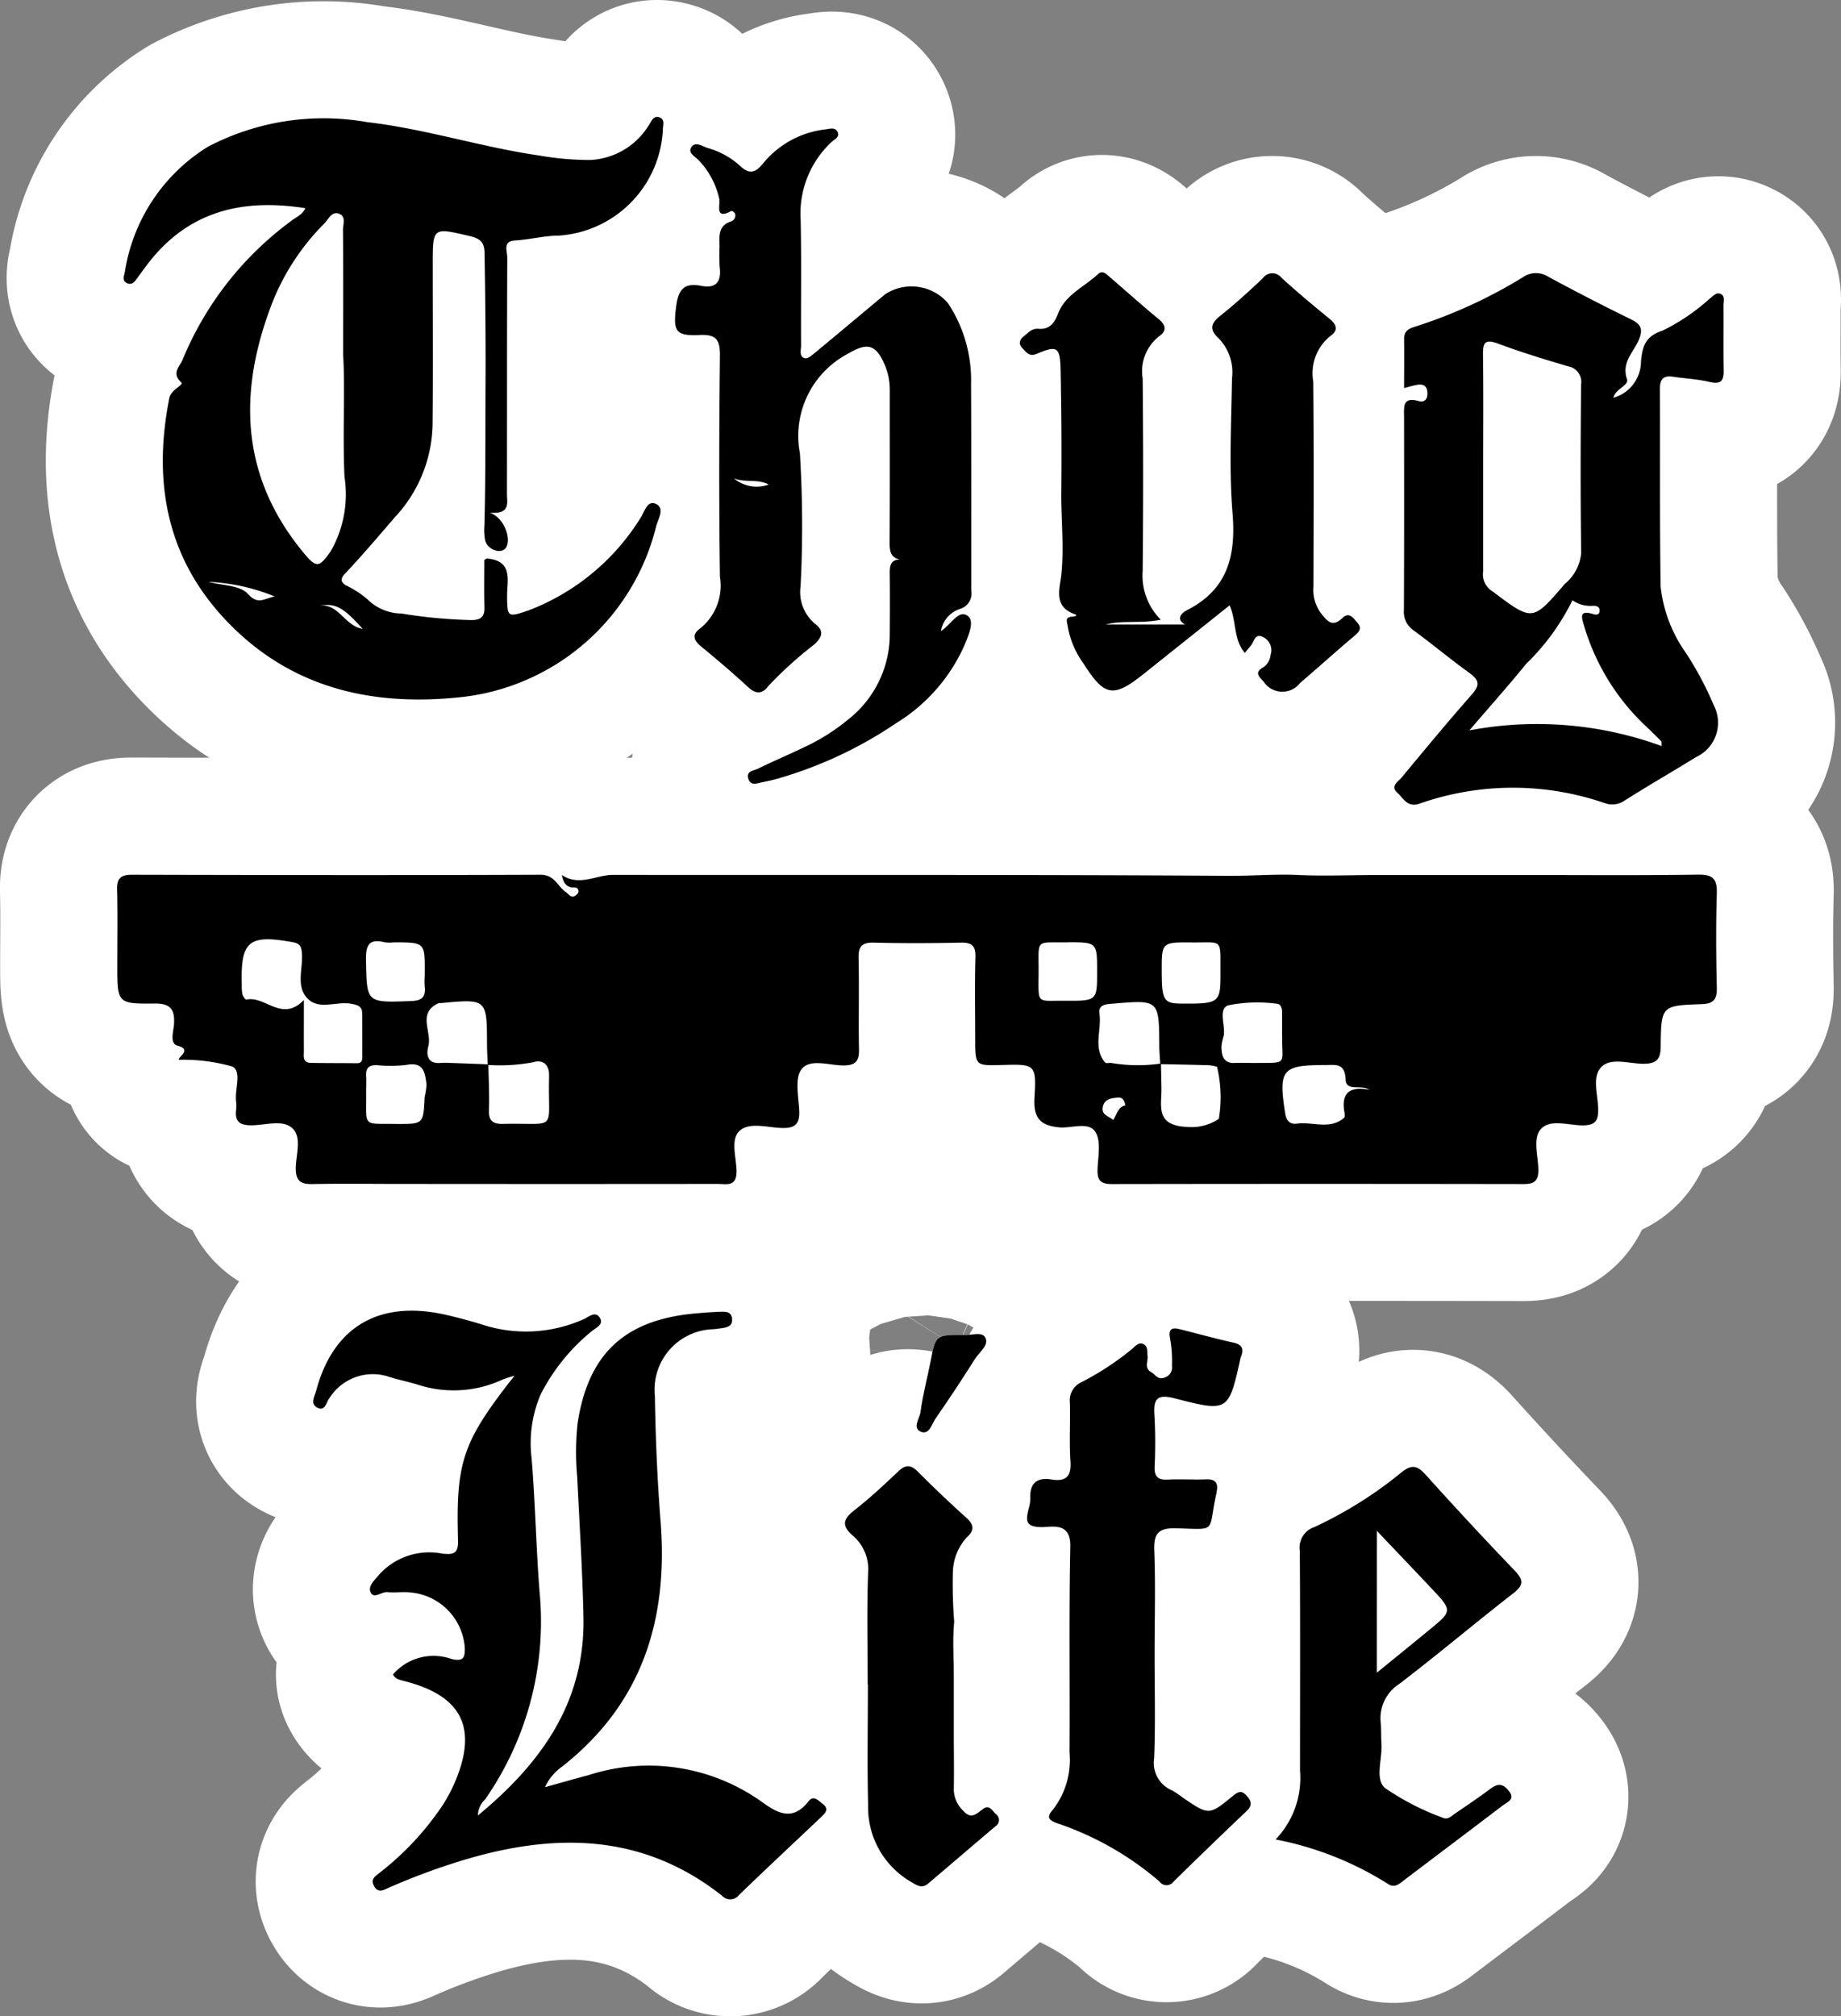 <svg xmlns="http://www.w3.org/2000/svg" viewBox="0 0 82.245 90.053"><rect x="0" y="0" width="82.245" height="90.053" fill="#808080" stroke="none"/><defs><style>.cls-1,.cls-2{fill:#fff;}.cls-2{stroke:#fff;stroke-linejoin:round;stroke-width:10.46px;}</style></defs><title>thug</title><g id="Warstwa_2" data-name="Warstwa 2"><g id="content"><path class="cls-1" d="M47.7,56.56c-.018-.23-3.078-5.982-3.078-5.982L40.17,48.8l-4.524,5.611S33.575,57.4,33.882,57.4s3.03,1.136,3.03,1.136Z"/><path class="cls-2" d="M75.871,39.062c-2.5.037-5.01.016-7.516.017l-3.468,0c-1.128,0-2.257,0-3.386,0-1.155,0-2.314.055-3.467,0-1.05-.05-2.095.043-3.144.036-9.165-.06-18.331-.03-27.5-.042-.759,0-1.5.526-2.289.007.056.313.16.465.361.534.136.046.36-.057.377.192,0,.062-.078.149-.142.191-.2.128-.284-.064-.412-.15-.38-.255-.5-.786-1.141-.783-6.083.027-12.166.017-18.25,0-.5,0-.68.151-.667.66.03,1.128.009,2.257.009,3.386,0,1.69,0,1.724,1.667,1.706.715-.008.906.265.866.92-.021.327-.212.866.165.966.679.178-.04.526.061.627a7.967,7.967,0,0,1,2.369.3c.448.206.11,1.013.176,1.546a1.831,1.831,0,0,1,0,.412c-.058.509.179.665.668.669.625,0,1.4-.272,1.839.126.455.413.154,1.2.16,1.82,0,.565.248.69.756.679,1.238-.026,2.477-.007,3.715-.007q7.185,0,14.368,0c.383,0,.854.146.851-.548,0-.622-.287-1.434.137-1.823.448-.411,1.263-.138,1.914-.126.587.011.775-.2.749-.772-.029-.63-.21-1.439.1-1.849.373-.495,1.233-.174,1.876-.174.554,0,.7-.2.694-.722-.026-1.348.014-2.7-.018-4.045-.013-.526.123-.732.681-.717,1.293.036,2.588.031,3.881,0,.5-.011.674.138.659.654-.035,1.21-.011,2.421-.011,3.633s0,1.212,1.2,1.177c1.473-.042,1.539-.038,1.449,1.451-.055.9.239,1.255,1.108,1.335.555.051,1.317-.279,1.618.214.261.426.1,1.123.09,1.7-.013.464.163.619.628.618q9.207-.017,18.414,0c.445,0,.649-.128.651-.607,0-.629-.266-1.425.111-1.847.423-.474,1.25-.157,1.9-.167.508-.008.659-.186.662-.679,0-.652-.29-1.469.129-1.914s1.255-.154,1.9-.158c.565,0,.759-.19.764-.768.014-1.817.036-1.837,1.816-1.894.546-.017.7-.21.691-.734-.029-1.4-.041-2.808,0-4.211C76.718,39.26,76.53,39.053,75.871,39.062ZM15.957,47.487c-.688-.008-1.376,0-2.064-.015-.388-.006-.311-.313-.314-.545-.008-.682,0-1.364,0-2.264-.987,1.018-1.712-.2-2.569-.017-.042.009-.149-.145-.174-.237a1.857,1.857,0,0,1-.028-.41c-.061-1.977.308-2.276,2.292-1.914.327.06.373.217.394.5.05.672-.268,1.446.23,1.991.514.562,1.3.137,1.954.254.265.047.5.09.508.414.011.66.011,1.32.007,1.98C16.189,47.364,16.147,47.489,15.957,47.487Zm1.244-5.4a1.753,1.753,0,0,0,.41,0c1.371,0,1.371,0,1.366,1.334,0,.219-.018.44,0,.657.041.453-.134.608-.6.626-2.02.076-1.986.091-2.025-1.841C16.336,42.173,16.512,41.914,17.2,42.085Zm1.769,6.908c-.057,1.206-.054,1.206-1.216,1.2-1.61-.024-1.378.183-1.4-1.413,0-.248.013-.5,0-.743-.021-.361.144-.486.491-.472a5.928,5.928,0,0,0,1.319-.014c.779-.148.824.375.889.882A3.483,3.483,0,0,1,18.97,48.993Zm.714-1.518c-.6.054-.645-.386-.547-.753.17-.637-.516-1.489.467-1.918a.277.277,0,0,1,.082,0c2.068-.2,2.066-.2,2.071,1.861,0,.292.02.584.032.876L20.1,47.474A3.332,3.332,0,0,0,19.684,47.475ZM22.466,50.2c-.444.01-.64-.134-.622-.613.025-.672-.014-1.346-.026-2.02a7.748,7.748,0,0,0,2-.121c.392-.123.694.068.706.54,0,.055.005.109,0,.164C24.472,50.6,24.955,50.141,22.466,50.2Zm30.78-8.1c1.4.013,1.265-.208,1.273,1.35.007,1.354-.049,1.393-1.75,1.381-.79,0-.874-.149-.874-1.483C51.9,42.091,51.9,42.081,53.246,42.093Zm-5.695,2.6c-1.3-.01-1.152.2-1.152-1.38,0-1.411-.141-1.207,1.313-1.228,1.3,0,1.3,0,1.3,1.308S49.013,44.705,47.551,44.693Zm1.566.6c-.062-.439.3-.439.6-.465,2.06-.175,2.059-.175,2.071,1.886,0,.263.027.525.042.788a6.727,6.727,0,0,1-2.152-.019c-.1-.032-.27.03-.317-.027C48.813,46.8,49.219,46.013,49.117,45.292Zm.612,4.727c-.176-.171-.524-.214-.466-.56.062-.373.381-.418.677-.443.178-.016.3.095.332.354C49.943,49.437,49.9,49.778,49.729,50.019Zm4.723-.047a2.188,2.188,0,0,1-1.4.362c-1.469-.058-1.146-.944-1.163-1.763-.007-.347-.014-.7-.022-1.042.649.013,1.3.023,1.948.043a1.821,1.821,0,0,1,.558.074A5.829,5.829,0,0,1,54.452,49.972Zm1.539-2.5c-.275,0-.551-.01-.826,0-.535.022-.59-.35-.6-.738a2.373,2.373,0,0,1,.1-.469c.088-.469-.261-1.2.2-1.366a6.574,6.574,0,0,1,2.12-.079c.246,0,.292.2.29.414,0,.3,0,.606,0,1.057C57.253,47.578,57.588,47.465,55.991,47.473Zm4.076,2.215c.015.079.024.2-.02.24-.639.544-1.4.162-2.1.256-.327.043-.479-.134-.532-.474-.3-1.942-.138-2.144,1.786-2.142.459,0,.884-.11.916.647.023.56.694.207,1.062.458C60.31,48.506,59.9,48.8,60.067,49.688Z"/><path class="cls-2" d="M5.7,12.656c.233.087.34-.109.454-.263.131-.177.26-.355.392-.531,1.8-2.408,4.238-3.018,7.1-2.562-.141.3-.412.393-.621.553a14.576,14.576,0,0,0-4.871,6.222c-.114.285-.508.59-.053,1,.129.118-.456.308-.534.7-.777,3.918-.054,7.426,2.87,10.275,2.807,2.735,6.3,3.474,10.065,3.087a10.1,10.1,0,0,0,8.8-7.622c.08-.345.42-.827-.018-1.023-.386-.173-.507.393-.693.658a10.138,10.138,0,0,1-5.011,4.113c-.9.3-.923.292-.933-.608-.008-.722.3-1.614-.9-1.719-.022,0-.047.026-.119.066,0,.685-.013,1.4.005,2.11.011.426-.159.577-.585.574a22.1,22.1,0,0,1-3.111-.292,2.2,2.2,0,0,1-1.529-.636,4.282,4.282,0,0,0-.964-.624c-.247-.155-.238-.308-.038-.521.767-.814,1.495-1.671,2.22-2.512a6.238,6.238,0,0,0,1.694-4.195c.021-2.366,0-4.732.006-7.1,0-1.667,0-1.653,1.641-1.269.433.1.663.238.672.741.033,1.949.055,3.9.044,5.847-.012,2.113.007,4.231-.05,6.346a2.472,2.472,0,0,0,.033.656c.1.408.667.624.9.369.3-.329,0-1.352-.691-1.6.939.071.765-.443.766-.835,0-3.521,0-7.041.014-10.562,0-.274-.214-.729.338-.762.648-.038,1.315-.211,1.92-.215A4.987,4.987,0,0,0,29.61,5.821c0-.2.128-.482-.158-.574s-.357.2-.475.362a3.251,3.251,0,0,1-2.6,1.543,13.156,13.156,0,0,1-2.294-.2C21.5,6.575,19,5.757,16.408,5.459a11.134,11.134,0,0,0-7.122,1.1,8.019,8.019,0,0,0-3.709,5.6C5.54,12.32,5.44,12.559,5.7,12.656ZM11.07,26.523c-.352-.39-1.156-.372-1.759-.535a8.817,8.817,0,0,1,2.963.652C11.773,26.746,11.525,27.027,11.07,26.523ZM16.2,28.09c-.853-.152-1.091-1.229-2.03-1.016C14.964,26.916,15.3,27.082,16.2,28.09ZM15.13,9.539c.346.113.19.475.192.726.014,1.73.007,3.461.007,5.589.1,1.545-.025,3.488.061,5.435a5.123,5.123,0,0,1-.613,3.321c-.506.723-.63.776-1.191.1-2.9-3.481-2.962-7.324-1.362-11.342a10.428,10.428,0,0,1,2.272-3.4C14.677,9.788,14.811,9.435,15.13,9.539Z"/><path class="cls-2" d="M36.119,80.451c-.717.925-1.411.519-2.12,0a8.7,8.7,0,0,0-7.706-1.165c-.652.168-1.3.359-1.948.539a2.311,2.311,0,0,1,.751-.909c3.585-2.8,4.762-6.563,4.414-10.962-.147-1.863-.225-3.735-.255-5.6a2.7,2.7,0,0,1,2.64-2.985c.136-.018.273-.033.408-.055.234-.039.431-.111.4-.411-.028-.315-.266-.32-.484-.313-.412.013-.824.043-1.235.082-3.106.3-4.714,1.823-5.181,4.9a12,12,0,0,0-.018,2.389c.1,2.088.236,4.176.279,6.265.078,3.8-1.883,6.527-4.715,8.862a1,1,0,0,1,.319-.714,13.892,13.892,0,0,0,2.433-9.3c-.154-1.974-.192-3.958-.352-5.931a5.528,5.528,0,0,1,.408-2.871,8.774,8.774,0,0,1,2.3-2.832c.175-.137.509-.283.354-.559-.2-.352-.5-.065-.719.033a6.313,6.313,0,0,1-4.585.238c-.524-.164-1.057-.3-1.592-.426-2.968-.678-5.027.529-5.788,3.382-.068.257-.279.57.022.749.376.224.422-.226.566-.407A2.29,2.29,0,0,1,17.39,61.5c.419.131.851.219,1.271.346a5.179,5.179,0,0,0,3.778-.218c.146-.067.3-.1.551-.184-2.308,2.943-2.621,3.809-2.525,7.342.016.623-.2.657-.7.609a3.016,3.016,0,0,0-2.842.958c-.186.228-.5.5-.36.778.152.3.483-.041.745-.017.327.03.662-.02.989.011a2.667,2.667,0,0,1,2.469,2.453c.014.439-.038.656-.594.522a2.391,2.391,0,0,0-2.614.693c.124.225.321.238.508.286,2.581.657,3.3,2.1,2.248,4.542a7.486,7.486,0,0,1-.5.946,12.917,12.917,0,0,1-2.851,3.073c-.185.156-.427.284-.247.6s.422.171.637.076a29.756,29.756,0,0,1,3.241-1.208c4.123-1.261,8.079-1.265,11.656,1.551a.5.5,0,0,0,.777-.037c1.209-1.164,2.435-2.311,3.654-3.465.189-.179.38-.359.066-.6C36.552,80.413,36.346,80.159,36.119,80.451Z"/><path class="cls-2" d="M76.877,13.13c-.2-.1-.352.1-.5.21a9.042,9.042,0,0,1-2.1,1.426c-.813.26-.9.761-.966,1.379a1.689,1.689,0,0,1-1.233,1.62c.08-.4.706-.543.608-.833-.256-.751.293-1.2.524-1.746.221-.521.075-.717-.374-.938q-1.851-.907-3.665-1.887a1.017,1.017,0,0,0-1.141.025,21.845,21.845,0,0,1-4.831,2.21c-.306.1-.477.214-.471.555.013.711,0,1.422,0,2.181.256-.066.432-.124.613-.154.271-.046.414.082.428.358s-.123.446-.393.37c-.728-.2-.651.267-.65.718,0,2.872.007,5.745-.007,8.618a1,1,0,0,0,.433.907c.841.62,1.644,1.293,2.491,1.9.432.312.491.534.115.959-1.075,1.215-2.108,2.469-3.145,3.718-.153.183-.516.382-.189.674.278.248.452.687,1.015.48a12.591,12.591,0,0,1,8.252-.016.978.978,0,0,0,.911-.129c1.046-.66,2.118-1.279,3.171-1.928a1.689,1.689,0,0,0,.789-2.313,14.8,14.8,0,0,0-1.237-2.326A6.281,6.281,0,0,1,74.188,26.2c-.045-2.944-.017-5.889-.031-8.834,0-.432.155-.6.586-.539.543.082,1.1.107,1.631.233.5.117.64-.041.63-.519-.019-.963,0-1.926-.009-2.89C76.994,13.472,77.089,13.231,76.877,13.13Zm-9.959,2.207c1.026.384,2.078.7,3.13,1.014a.712.712,0,0,1,.586.823c-.022,2.5-.032,5,.006,7.5a2.021,2.021,0,0,1-.735,1.4c-1.446,1.687-1.44,1.675-3.225.332a.888.888,0,0,1-.421-.9.575.575,0,0,0,0-.083V20.65c0-1.594.014-3.188-.007-4.781C66.245,15.352,66.3,15.1,66.918,15.337Zm7.3,17.778c.014.014,0,.052.013.209a16.234,16.234,0,0,0-8.59-.7c.927-1.082,1.753-2.007,2.534-2.968a10.208,10.208,0,0,0,2.07-2.845,1.4,1.4,0,0,0,.925.25c.13,0,.3.032.292.213s-.125.207-.284.158c-.689-.215-.5.2-.4.559a10.086,10.086,0,0,0,2.858,4.548C73.83,32.73,74.027,32.921,74.22,33.115Z"/><path class="cls-2" d="M31.264,14.964c.768-.038.9.257.894.95-.034,3.28-.042,6.56,0,9.839a2.452,2.452,0,0,1-.885,2.318c-.357.254-.308.513.027.79.722.595,1.437,1.2,2.124,1.835.347.32.622.3.89-.045a17.3,17.3,0,0,1,2.068-1.871c.375-.357.417-.617.026-.916a1.845,1.845,0,0,1-.647-1.677,53.018,53.018,0,0,0-.03-5.941,4.146,4.146,0,0,1,2.136-4.44c.813-.482,1.218-.472,1.618.408a2.869,2.869,0,0,1,.262,1.2c0,2.271.007,4.543-.008,6.814,0,.384.041.681.469.765-.47,0-.468.335-.464.7.011.853.009,1.706,0,2.559a4.847,4.847,0,0,1-1.854,3.882,9.105,9.105,0,0,1-1.8,1.161c-.741.359-1.5.682-2.241,1.041-.193.093-.558.108-.413.48.11.282.363.177.572.133.268-.057.539-.11.8-.192A18.521,18.521,0,0,0,40.033,32.3a7.779,7.779,0,0,0,3.058-3.491c.169-.421.474-1.073.13-1.309-.41-.281-.728.4-1.186.685A1.258,1.258,0,0,1,42.9,27.2a.718.718,0,0,0,.488-.812c0-3.083,0-6.166-.009-9.249a6.222,6.222,0,0,0-1.03-3.589,2.15,2.15,0,0,0-2.807-.4c-1.037.863-2.068,1.732-3.108,2.591-.142.117-.343.3-.474.267-.274-.064-.174-.364-.175-.565-.011-1.872.021-3.744-.018-5.615a4.367,4.367,0,0,1,1.386-3.484c.126-.117.38-.213.26-.451-.109-.214-.334-.134-.52-.109a4.226,4.226,0,0,0-2.824,1.545c-.339.419-.62.458-1.013.085a3.53,3.53,0,0,0-1.433-.792c-.244-.074-.558-.321-.745-.032-.166.256.187.414.339.582A3.615,3.615,0,0,1,32.13,8.89c.053.264-.219.947.541.534.027-.015.149.071.164.127a.275.275,0,0,1-.172.337c-.609.194-.527.685-.521,1.15a8.309,8.309,0,0,0,.007.907c.081.654-.178.954-.83.823-.743-.148-1.014.152-1.111.882C30.058,14.792,30.152,15.019,31.264,14.964Zm3.078,6.677a1.576,1.576,0,0,1-1.556-.276C33.286,21.568,33.842,21.375,34.342,21.641Z"/><path class="cls-2" d="M46.307,15.8c.944-.4,1.056-.307,1.076.773.034,1.786.048,3.575.029,5.358-.013,1.245.131,2.493,0,3.746-.063.6-.368,1.4.59,1.743.213.075-.054.112-.09.114-.368.023-.237.221-.21.452a3.972,3.972,0,0,0,.706,1.646c.935,1.48,1.337,1.538,2.684.461l3.831-3.065c.317.732.159,1.512.679,2.126.1-.122.18-.226.267-.325.158-.178.173-.6.582-.366a.653.653,0,0,1,.3.782.755.755,0,0,1-.324.551c-.41.223-.2.415.007.628a1,1,0,0,0,1.636.073c.813-.694,1.6-1.411,2.423-2.1.222-.187.359-.337.131-.6-.183-.209-.368-.485-.667-.2-.48.464-.717.076-.977-.247a1.751,1.751,0,0,1-.312-1.166c.007-3.052.021-6.1-.009-9.155a2.127,2.127,0,0,1,.766-2.031c.371-.26.272-.516-.054-.781-.725-.588-1.44-1.19-2.131-1.817a.515.515,0,0,0-.834.019c-.621.584-1.251,1.163-1.919,1.692-.437.346-.446.631-.059.988a2.18,2.18,0,0,1,.6,1.8c-.032,2.009-.137,4.029.025,6.025.153,1.9-.22,3.387-2.008,4.307-.387.2-.465.463-.115.652H49.4c.774-.2,1.545-.027,2.458-.21a2.788,2.788,0,0,1-.811-2.189q.05-4.293,0-8.587a1.98,1.98,0,0,1,.727-1.882c.355-.248.32-.5-.023-.783-.723-.592-1.417-1.221-2.128-1.829-.161-.137-.355-.375-.566-.176-.611.574-1.463.918-1.788,1.764-.166.431-.387.725-.885.684-.286-.024-.447.174-.639.325-.211.167-.259.349-.059.554C45.855,15.732,45.986,15.94,46.307,15.8Z"/><path class="cls-2" d="M55.068,80.22c-1.058.865-1.062.859-2.227.066a3.749,3.749,0,0,0-.479-.322,1.331,1.331,0,0,1-.8-1.442c.06-1.539.019-3.082.019-4.624s.045-3.085-.019-4.623c-.033-.791.18-1.038.993-1.015,1.858.052,1.388.207,1.781-1.557.006-.026.007-.054.012-.081.077-.382-.051-.562-.467-.547-.577.021-1.157-.017-1.734.011-.432.02-.584-.141-.571-.57a22.285,22.285,0,0,0-.008-2.312c-.056-.762.149-.942.922-.743,2.388.616,2.4.586,2.93-1.831a.721.721,0,0,1,.03-.077c.118-.334.006-.5-.347-.584-.8-.184-1.6-.405-2.4-.6-.34-.085-.522-.029-.437.405A5.693,5.693,0,0,1,52.354,61a.47.47,0,0,1-.3.512c-.34.138-.427-.116-.622-.226-.338-.192-.136-.486-.169-.736-.025-.184.024-.413-.175-.517-.215-.114-.364.082-.5.2a12.717,12.717,0,0,1-2.262,1.489.891.891,0,0,0-.533.914c.024.88-.033,1.764.026,2.641.044.675-.207.9-.842.8-.662-.106-.984.163-.949.849a1.873,1.873,0,0,1-.085.486c-.108.479-.157.776.569.791.453.009,1.326-.262,1.3.857-.061,3.069-.015,6.141-.034,9.211a3.628,3.628,0,0,1-.744,2.555c-.334.37-.134.482.213.61a13.677,13.677,0,0,1,4.554,2.6.384.384,0,0,0,.624,0q1.625-1.587,3.267-3.154c.275-.26.2-.453-.011-.693C55.451,79.932,55.287,80.041,55.068,80.22Z"/><path class="cls-2" d="M63.689,65.863c-.37-.411-.621-.465-1.074-.106a18.149,18.149,0,0,1-3.9,2.449.965.965,0,0,0-.646,1.063c.022,3.274.013,6.548.009,9.821a3.954,3.954,0,0,1-1.091,3.066A14.564,14.564,0,0,1,62,84.144c.3.2.506,0,.728-.169,1.467-1.113,2.94-2.218,4.405-3.335.212-.162.592-.272.242-.683-.293-.343-.524-.265-.829-.036-.5.379-1.032.731-1.554,1.087-.172.117-.318.3-.584.166a11.562,11.562,0,0,1-2.542-1.315c-.459-.406-.1-1.313-.153-1.994-.022-.3,0-.6-.031-.9A1.814,1.814,0,0,1,62.5,75.22c1.728-1.314,3.388-2.72,5.1-4.052.47-.364.479-.592.076-1.012Q65.65,68.041,63.689,65.863Zm.149,6.949c-.732.6-1.467,1.194-2.331,1.9V68.375c.882.928,1.658,1.741,2.429,2.559C64.893,71.948,64.892,71.951,63.838,72.812Z"/><path class="cls-2" d="M43.941,80.778c-.294.2-.531.515-.9.108a1.341,1.341,0,0,1-.433-.943c.013-.825,0-1.65,0-2.476q0-1.279,0-2.558c0-.826-.06-1.657.018-2.475a21.287,21.287,0,0,1-.059-2.239,2.391,2.391,0,0,1,.622-1.533c.342-.3.332-.559-.022-.876-.738-.659-1.456-1.344-2.154-2.045-.319-.319-.55-.343-.886-.023-.637.608-1.286,1.207-1.977,1.749-.48.377-.558.671-.082,1.095a1.967,1.967,0,0,1,.713,1.654c-.063,1.676-.02,3.356-.02,5.034h.007c0,1.789-.034,3.578.01,5.365A3.846,3.846,0,0,0,40.7,84.052c.237.14.477.317.751.086,1.006-.854,2.008-1.714,3.015-2.566a.328.328,0,0,0,.013-.557C44.329,80.869,44.194,80.6,43.941,80.778Z"/><path class="cls-2" d="M41.131,63.942c.382.166.492-.337.662-.584q.91-1.317,1.767-2.669c.193-.307.653-.62.446-.967-.156-.261-.664-.062-.966-.1-1.242,0-1.237,0-1.469,1.192-.147.75-.349,1.492-.448,2.247C41.085,63.349,40.753,63.776,41.131,63.942Z"/><path d="M25.1,39.083c.79.519,1.53-.008,2.289-.007,9.166.012,18.332-.018,27.5.042,1.049.007,2.094-.086,3.144-.036,1.153.054,2.311,0,3.467,0,1.129,0,2.258,0,3.386,0l3.468,0c2.506,0,5.011.02,7.516-.017.659-.009.847.2.827.84-.044,1.4-.032,2.808,0,4.211.011.524-.145.717-.691.734-1.78.057-1.8.077-1.816,1.894,0,.578-.2.765-.764.768-.649,0-1.476-.3-1.9.158s-.125,1.262-.129,1.914c0,.493-.154.671-.662.679-.647.01-1.474-.306-1.9.167-.377.422-.109,1.218-.111,1.847,0,.479-.206.608-.651.607q-9.207-.015-18.414,0c-.465,0-.641-.154-.628-.618.015-.576.171-1.273-.09-1.7-.3-.493-1.063-.163-1.618-.214-.869-.08-1.163-.434-1.108-1.335.09-1.489.024-1.493-1.449-1.451-1.2.035-1.2.035-1.2-1.177s-.024-2.423.011-3.633c.015-.516-.159-.665-.659-.654-1.293.028-2.588.033-3.881,0-.558-.015-.694.191-.681.717.032,1.348-.008,2.7.018,4.045.011.522-.14.722-.694.722-.643,0-1.5-.321-1.876.174-.309.41-.128,1.219-.1,1.849.026.567-.162.783-.749.772-.651-.012-1.466-.285-1.914.126-.425.389-.139,1.2-.137,1.823,0,.694-.468.548-.851.548q-7.183.008-14.368,0c-1.238,0-2.477-.019-3.715.007-.507.011-.751-.114-.756-.679-.006-.619.295-1.407-.16-1.82-.439-.4-1.214-.122-1.839-.126-.489,0-.726-.16-.668-.669a1.831,1.831,0,0,0,0-.412c-.066-.533.272-1.34-.176-1.546A7.967,7.967,0,0,0,8,47.335c-.1-.1.619-.449-.061-.627-.377-.1-.186-.639-.165-.966.04-.655-.151-.928-.866-.92-1.667.018-1.667-.016-1.667-1.706,0-1.129.021-2.258-.009-3.386-.013-.509.17-.661.668-.66,6.083.014,12.166.024,18.249,0,.639,0,.761.528,1.141.783.128.086.217.278.412.15.064-.042.146-.129.142-.191-.017-.249-.241-.146-.377-.192C25.264,39.548,25.16,39.4,25.1,39.083ZM51.864,47.5q.012.535.023,1.071c.017.819-.306,1.705,1.163,1.763a2.188,2.188,0,0,0,1.4-.362,5.829,5.829,0,0,0-.081-2.326,1.821,1.821,0,0,0-.558-.074c-.659-.02-1.318-.03-1.977-.044-.015-.272-.042-.543-.044-.815-.012-2.061-.011-2.061-2.071-1.886-.307.026-.666.026-.6.465.1.721-.3,1.5.248,2.163.048.057.217,0,.317.027A7.035,7.035,0,0,0,51.864,47.5Zm-30.074.064c-.012-.3-.032-.6-.033-.9-.005-2.056,0-2.056-2.071-1.861a.277.277,0,0,0-.082,0c-.984.429-.3,1.281-.467,1.918-.1.367-.056.807.547.753a3.332,3.332,0,0,1,.412,0q.861.03,1.721.064c.012.682.052,1.366.026,2.046-.017.479.179.623.623.613,2.489-.056,2.006.4,2.063-2.05,0-.055,0-.109,0-.164-.012-.472-.314-.663-.706-.54A8.056,8.056,0,0,1,21.79,47.564Zm-8.214-2.9c0,.9-.005,1.582,0,2.264,0,.232-.074.539.314.545.688.012,1.376.007,2.064.015.19,0,.232-.123.233-.264,0-.66,0-1.32-.007-1.98-.006-.324-.243-.367-.508-.414-.654-.117-1.44.308-1.954-.254-.5-.545-.18-1.319-.23-1.991-.021-.282-.067-.439-.394-.5-1.984-.362-2.353-.063-2.292,1.914a1.8,1.8,0,0,0,.028.41c.025.092.132.246.174.237C11.864,44.464,12.589,45.681,13.576,44.663Zm43.7,1.631c0-.451,0-.754,0-1.057,0-.21-.044-.412-.29-.414a6.574,6.574,0,0,0-2.12.079c-.46.161-.111.9-.2,1.366a2.373,2.373,0,0,0-.1.469c.009.388.064.76.6.738.275-.012.551,0,.826,0C57.588,47.465,57.253,47.578,57.28,46.294Zm3.9,2.379c-.368-.25-1.039.1-1.062-.458-.032-.757-.456-.647-.916-.647-1.924,0-2.088.2-1.786,2.142.053.34.2.517.532.474.7-.094,1.459.288,2.1-.256.044-.037.035-.161.02-.24C59.9,48.8,60.31,48.506,61.181,48.673ZM17.754,50.2c1.162,0,1.159,0,1.216-1.2a3.483,3.483,0,0,0,.085-.557c-.065-.507-.11-1.03-.889-.882a5.928,5.928,0,0,1-1.319.014c-.347-.014-.512.111-.491.472.014.247,0,.495,0,.743C16.376,50.379,16.144,50.172,17.754,50.2ZM51.9,43.341c0,1.334.084,1.478.874,1.483,1.7.012,1.757-.027,1.75-1.381-.008-1.558.127-1.337-1.273-1.35C51.9,42.081,51.9,42.091,51.9,43.341ZM17.611,42.089a1.753,1.753,0,0,1-.41,0c-.689-.171-.865.088-.851.78.039,1.932,0,1.917,2.025,1.841.47-.018.645-.173.6-.626-.019-.217,0-.438,0-.657C18.982,42.093,18.982,42.093,17.611,42.089Zm30.1,0c-1.454.021-1.313-.183-1.313,1.228,0,1.579-.145,1.37,1.152,1.38,1.462.012,1.462,0,1.462-1.3S49.013,42.085,47.712,42.085Zm2.56,7.285c-.031-.259-.154-.37-.332-.354-.3.025-.615.07-.677.443-.058.346.29.389.466.56C49.9,49.778,49.943,49.437,50.272,49.37Z"/><path d="M13.643,9.3c-2.861-.456-5.3.154-7.1,2.562-.132.176-.261.354-.392.531-.114.154-.221.35-.454.263-.258-.1-.158-.336-.121-.5a8.019,8.019,0,0,1,3.709-5.6,11.134,11.134,0,0,1,7.122-1.1c2.6.3,5.095,1.116,7.678,1.489a13.156,13.156,0,0,0,2.294.2,3.251,3.251,0,0,0,2.6-1.543c.118-.167.2-.451.475-.362s.153.373.158.574a4.987,4.987,0,0,1-4.693,4.712c-.6,0-1.271.177-1.919.215-.552.033-.337.488-.338.762-.016,3.521-.009,7.041-.014,10.562,0,.392.172.906-.766.835.692.244.992,1.267.691,1.6-.233.255-.8.039-.9-.369a2.472,2.472,0,0,1-.033-.656c.057-2.115.039-4.233.05-6.346.011-1.944-.011-3.9-.044-5.847-.009-.5-.239-.64-.672-.741-1.644-.384-1.641-.4-1.641,1.269,0,2.367.015,4.733-.006,7.1a6.238,6.238,0,0,1-1.694,4.2c-.725.841-1.453,1.7-2.22,2.512-.2.213-.209.366.038.521a4.282,4.282,0,0,1,.964.624,2.2,2.2,0,0,0,1.529.636,22.1,22.1,0,0,0,3.111.292c.426,0,.6-.148.585-.574-.018-.712-.005-1.425-.005-2.11.072-.04.1-.068.119-.066,1.2.105.888,1,.9,1.719.01.9.033.912.933.608a10.134,10.134,0,0,0,5.011-4.113c.186-.265.307-.831.693-.658.438.2.1.678.018,1.023a10.1,10.1,0,0,1-8.8,7.622c-3.764.387-7.258-.352-10.065-3.087C7.51,25.207,6.787,21.7,7.564,17.781c.078-.393.663-.583.534-.7-.455-.415-.061-.72.053-1a14.576,14.576,0,0,1,4.871-6.222C13.231,9.693,13.5,9.6,13.643,9.3Zm1.686,6.554c0-2.128.007-3.859-.007-5.589,0-.251.154-.613-.192-.726-.319-.1-.453.249-.634.436a10.447,10.447,0,0,0-2.273,3.4c-1.6,4.018-1.536,7.861,1.363,11.342.561.673.685.62,1.191-.1a5.123,5.123,0,0,0,.613-3.321C15.3,19.342,15.425,17.4,15.329,15.854ZM9.311,25.988c.6.163,1.406.145,1.759.535.455.5.7.223,1.2.117A8.817,8.817,0,0,0,9.311,25.988Zm6.89,2.1c-.905-1.008-1.237-1.174-2.03-1.016C15.11,26.861,15.348,27.938,16.2,28.09Z"/><path d="M17.555,74.789a2.391,2.391,0,0,1,2.614-.693c.556.134.608-.083.594-.522a2.668,2.668,0,0,0-2.469-2.453c-.327-.031-.662.02-.989-.011-.262-.024-.593.315-.745.017-.14-.276.174-.55.36-.778a3.016,3.016,0,0,1,2.842-.958c.5.048.719.014.7-.609-.1-3.533.217-4.4,2.525-7.342-.246.081-.4.117-.551.184a5.179,5.179,0,0,1-3.778.218c-.42-.127-.852-.214-1.271-.346a2.29,2.29,0,0,0-2.672.952c-.144.181-.19.631-.566.407-.3-.179-.09-.492-.022-.749.761-2.853,2.82-4.06,5.788-3.382.535.123,1.068.262,1.592.426a6.313,6.313,0,0,0,4.585-.238c.22-.1.521-.385.719-.033.155.276-.179.422-.353.559a8.777,8.777,0,0,0-2.3,2.832,5.528,5.528,0,0,0-.408,2.871c.161,1.973.2,3.957.352,5.931a13.892,13.892,0,0,1-2.433,9.3,1,1,0,0,0-.319.714c2.832-2.335,4.793-5.066,4.715-8.862-.043-2.089-.179-4.177-.279-6.265a12,12,0,0,1,.018-2.389c.467-3.076,2.075-4.6,5.181-4.9.411-.039.823-.069,1.235-.082.218-.007.456,0,.484.313.027.3-.171.372-.4.411-.135.022-.272.037-.408.055a2.7,2.7,0,0,0-2.64,2.985c.03,1.869.108,3.741.255,5.6.348,4.4-.829,8.157-4.414,10.962a2.311,2.311,0,0,0-.751.909c.649-.18,1.3-.371,1.948-.539A8.7,8.7,0,0,1,34,80.454c.708.516,1.4.922,2.119,0,.227-.292.433-.038.626.107.314.237.123.417-.066.6-1.219,1.154-2.445,2.3-3.654,3.465a.5.5,0,0,1-.777.037c-3.577-2.816-7.533-2.812-11.656-1.551a29.756,29.756,0,0,0-3.241,1.208c-.215.095-.453.247-.637-.076s.062-.445.247-.6a12.917,12.917,0,0,0,2.851-3.073,7.486,7.486,0,0,0,.5-.946c1.047-2.446.333-3.885-2.248-4.542C17.876,75.027,17.679,75.014,17.555,74.789Z"/><path d="M62.727,17.332c0-.759.009-1.47,0-2.181-.006-.341.165-.459.471-.555a21.866,21.866,0,0,0,4.831-2.21,1.017,1.017,0,0,1,1.141-.025q1.812.982,3.665,1.887c.449.221.595.417.374.938-.231.546-.78,1-.525,1.746.1.29-.527.436-.607.833a1.689,1.689,0,0,0,1.233-1.62c.062-.618.153-1.119.966-1.379a9.042,9.042,0,0,0,2.1-1.426c.15-.105.3-.307.5-.21s.117.342.118.52c.009.964-.01,1.927.009,2.89.01.478-.131.636-.63.519-.532-.126-1.087-.151-1.631-.233-.431-.066-.588.107-.586.539.014,2.945-.014,5.89.031,8.834a6.281,6.281,0,0,0,1.136,2.973A14.8,14.8,0,0,1,76.561,31.5a1.689,1.689,0,0,1-.789,2.313c-1.053.649-2.125,1.268-3.171,1.928a.978.978,0,0,1-.911.129,12.591,12.591,0,0,0-8.252.016c-.563.207-.737-.232-1.015-.48-.327-.291.036-.491.189-.674,1.037-1.249,2.07-2.5,3.145-3.718.376-.425.317-.647-.115-.959-.847-.611-1.65-1.284-2.491-1.9a1,1,0,0,1-.433-.907c.014-2.873.011-5.746.007-8.618,0-.451-.079-.921.65-.718.27.076.407-.09.393-.37s-.157-.4-.428-.358C63.159,17.208,62.983,17.266,62.727,17.332Zm3.532,3.318q0,2.391,0,4.781a.766.766,0,0,1,0,.083.886.886,0,0,0,.42.9c1.785,1.343,1.779,1.355,3.225-.332a2.021,2.021,0,0,0,.735-1.4c-.038-2.5-.028-5-.006-7.5a.712.712,0,0,0-.586-.823c-1.052-.31-2.1-.63-3.13-1.014-.622-.233-.672.015-.666.532C66.273,17.462,66.26,19.056,66.259,20.65Zm3.988,6.159a10.208,10.208,0,0,1-2.07,2.845c-.781.961-1.607,1.886-2.534,2.968a16.234,16.234,0,0,1,8.59.7c-.008-.157,0-.2-.013-.209-.193-.194-.39-.385-.585-.578a10.086,10.086,0,0,1-2.858-4.548c-.1-.363-.286-.774.4-.559.159.049.281.027.284-.158s-.162-.217-.292-.213A1.4,1.4,0,0,1,70.247,26.809Z"/><path d="M42.035,28.185c.458-.287.776-.966,1.186-.685.344.236.039.888-.13,1.309A7.779,7.779,0,0,1,40.033,32.3a18.508,18.508,0,0,1-5.219,2.455c-.262.082-.533.135-.8.192-.209.044-.462.15-.572-.133-.145-.372.22-.387.413-.48.741-.359,1.5-.682,2.241-1.041a9.105,9.105,0,0,0,1.8-1.161,4.847,4.847,0,0,0,1.854-3.882c.007-.853.009-1.706,0-2.559-.005-.418-.007-.8.7-.675-.654-.013-.71-.343-.707-.79.015-2.271.005-4.543.008-6.814a2.869,2.869,0,0,0-.262-1.2c-.4-.88-.8-.89-1.618-.408a4.146,4.146,0,0,0-2.136,4.44,53.018,53.018,0,0,1,.03,5.941,1.845,1.845,0,0,0,.647,1.677c.391.3.349.559-.027.916a17.371,17.371,0,0,0-2.067,1.871c-.268.351-.543.365-.89.045-.687-.634-1.4-1.24-2.124-1.835-.335-.277-.384-.536-.027-.79a2.452,2.452,0,0,0,.885-2.318c-.044-3.279-.036-6.559,0-9.839.007-.693-.126-.988-.894-.95-1.112.055-1.206-.172-1.056-1.314.1-.73.368-1.03,1.11-.882.653.131.912-.169.831-.823a8.309,8.309,0,0,1-.007-.907c-.006-.465-.088-.956.521-1.15a.275.275,0,0,0,.172-.337c-.015-.056-.137-.142-.164-.127-.76.413-.488-.269-.541-.534a3.615,3.615,0,0,0-.915-1.724c-.152-.168-.5-.326-.339-.582.187-.289.5-.042.745.032a3.53,3.53,0,0,1,1.433.792c.393.373.674.334,1.013-.085a4.226,4.226,0,0,1,2.824-1.545c.186-.025.411-.1.52.109.12.238-.134.334-.26.451a4.367,4.367,0,0,0-1.386,3.484c.039,1.871.007,3.743.018,5.615,0,.2-.1.5.175.565.131.031.332-.15.474-.267,1.04-.859,2.071-1.728,3.108-2.591a2.15,2.15,0,0,1,2.807.4,6.222,6.222,0,0,1,1.03,3.589c.014,3.083.009,6.166.009,9.249a.718.718,0,0,1-.488.812A1.258,1.258,0,0,0,42.035,28.185Zm-9.249-6.82a1.576,1.576,0,0,0,1.556.276C33.842,21.375,33.286,21.568,32.786,21.365Z"/><path d="M51.858,27.68c-.914.183-1.684.011-2.458.21h3.54c-.35-.189-.272-.452.115-.652,1.788-.92,2.162-2.41,2.008-4.307-.162-2-.057-4.016-.025-6.024a2.181,2.181,0,0,0-.6-1.8c-.387-.357-.378-.642.059-.988.668-.529,1.3-1.108,1.919-1.692a.515.515,0,0,1,.834-.019c.691.627,1.406,1.229,2.131,1.817.326.265.425.521.054.781a2.127,2.127,0,0,0-.766,2.031c.03,3.051.016,6.1.009,9.155a1.751,1.751,0,0,0,.312,1.166c.26.323.5.711.977.247.3-.29.484-.014.667.2.228.261.091.411-.131.6-.818.688-1.61,1.405-2.423,2.1a1,1,0,0,1-1.636-.073c-.207-.213-.417-.405-.007-.628a.755.755,0,0,0,.324-.551.654.654,0,0,0-.3-.782c-.409-.229-.424.188-.582.366-.087.1-.168.2-.267.325-.52-.614-.362-1.394-.679-2.126L51.092,30.1c-1.347,1.077-1.749,1.019-2.684-.461a3.972,3.972,0,0,1-.706-1.646c-.027-.231-.158-.429.21-.452.036,0,.3-.039.09-.114-.958-.339-.653-1.147-.59-1.743.131-1.253-.013-2.5,0-3.746.019-1.783.005-3.572-.029-5.358-.02-1.08-.132-1.177-1.076-.773-.321.137-.452-.071-.62-.242-.2-.205-.152-.387.06-.554.191-.151.352-.349.638-.325.5.041.719-.253.885-.684.325-.846,1.177-1.19,1.788-1.764.211-.2.405.039.566.176.711.608,1.405,1.237,2.128,1.829.344.281.378.535.023.783a1.98,1.98,0,0,0-.727,1.882q.042,4.293,0,8.587A2.788,2.788,0,0,0,51.858,27.68Z"/><path d="M51.58,73.9c0,1.542.041,3.085-.019,4.624a1.331,1.331,0,0,0,.8,1.442,3.749,3.749,0,0,1,.479.322c1.165.793,1.17.8,2.226-.066.22-.179.384-.288.617-.029.216.24.286.433.011.693q-1.647,1.563-3.267,3.154a.384.384,0,0,1-.624,0,13.677,13.677,0,0,0-4.554-2.6c-.347-.128-.547-.24-.213-.61a3.628,3.628,0,0,0,.744-2.555c.019-3.07-.027-6.142.034-9.211.022-1.119-.851-.848-1.3-.857-.726-.015-.677-.312-.569-.791a1.873,1.873,0,0,0,.085-.486c-.035-.686.287-.955.949-.849.635.1.886-.128.842-.8-.059-.877,0-1.761-.026-2.641a.891.891,0,0,1,.533-.914,12.662,12.662,0,0,0,2.262-1.489c.135-.117.283-.313.5-.2.2.1.15.333.175.517.034.25-.169.544.169.736.2.11.282.364.622.226a.47.47,0,0,0,.3-.512,5.693,5.693,0,0,0-.085-1.231c-.085-.434.1-.49.437-.405.8.2,1.593.42,2.4.6.353.081.465.25.347.584a.721.721,0,0,0-.03.077c-.535,2.417-.542,2.447-2.93,1.831-.773-.2-.978-.019-.922.743a22.285,22.285,0,0,1,.008,2.312c-.013.429.139.59.571.57.577-.028,1.157.01,1.734-.011.416-.015.544.165.467.547-.005.027-.006.055-.012.081-.393,1.764.078,1.609-1.781,1.557-.813-.023-1.026.224-.993,1.015C51.625,70.813,51.58,72.357,51.58,73.9Z"/><path d="M56.986,82.156a3.954,3.954,0,0,0,1.091-3.066c0-3.273.013-6.547-.009-9.821a.965.965,0,0,1,.646-1.063,18.18,18.18,0,0,0,3.9-2.449c.452-.359.7-.305,1.073.106q1.958,2.178,3.987,4.293c.4.42.394.648-.076,1.012-1.716,1.332-3.376,2.738-5.1,4.052a1.814,1.814,0,0,0-.813,1.742c.026.3.009.6.031.9.049.681-.306,1.588.153,1.994a11.562,11.562,0,0,0,2.542,1.315c.266.134.412-.049.584-.166.522-.356,1.049-.708,1.554-1.087.305-.229.536-.307.829.036.35.411-.03.521-.242.683-1.465,1.117-2.938,2.222-4.405,3.335-.222.168-.423.374-.728.169A14.564,14.564,0,0,0,56.986,82.156Zm4.521-7.447c.864-.7,1.6-1.3,2.331-1.9,1.054-.861,1.055-.864.1-1.878-.771-.818-1.547-1.631-2.429-2.559Z"/><path d="M38.763,75.25c0-1.678-.043-3.358.02-5.034a1.967,1.967,0,0,0-.713-1.654c-.476-.424-.4-.718.082-1.095.691-.542,1.34-1.142,1.977-1.749.336-.32.568-.3.886.023.7.7,1.416,1.386,2.154,2.045.354.317.364.575.022.876a2.393,2.393,0,0,0-.622,1.533,21.287,21.287,0,0,0,.059,2.239c-.078.818-.018,1.649-.018,2.475q0,1.279,0,2.558c0,.826.015,1.651,0,2.476a1.335,1.335,0,0,0,.433.943c.365.407.6.094.9-.108.253-.174.388.091.537.237a.328.328,0,0,1-.013.557c-1.007.852-2.009,1.712-3.015,2.566-.274.231-.514.054-.751-.086a3.846,3.846,0,0,1-1.919-3.437c-.044-1.787-.01-3.576-.01-5.365Z"/><path d="M43.04,59.623c.3.037.81-.162.966.1.207.347-.253.66-.446.967q-.854,1.354-1.766,2.669c-.171.247-.281.751-.663.584s-.046-.593-.008-.88c.1-.755.3-1.5.448-2.247C41.8,59.623,41.8,59.622,43.04,59.623Z"/></g></g></svg>